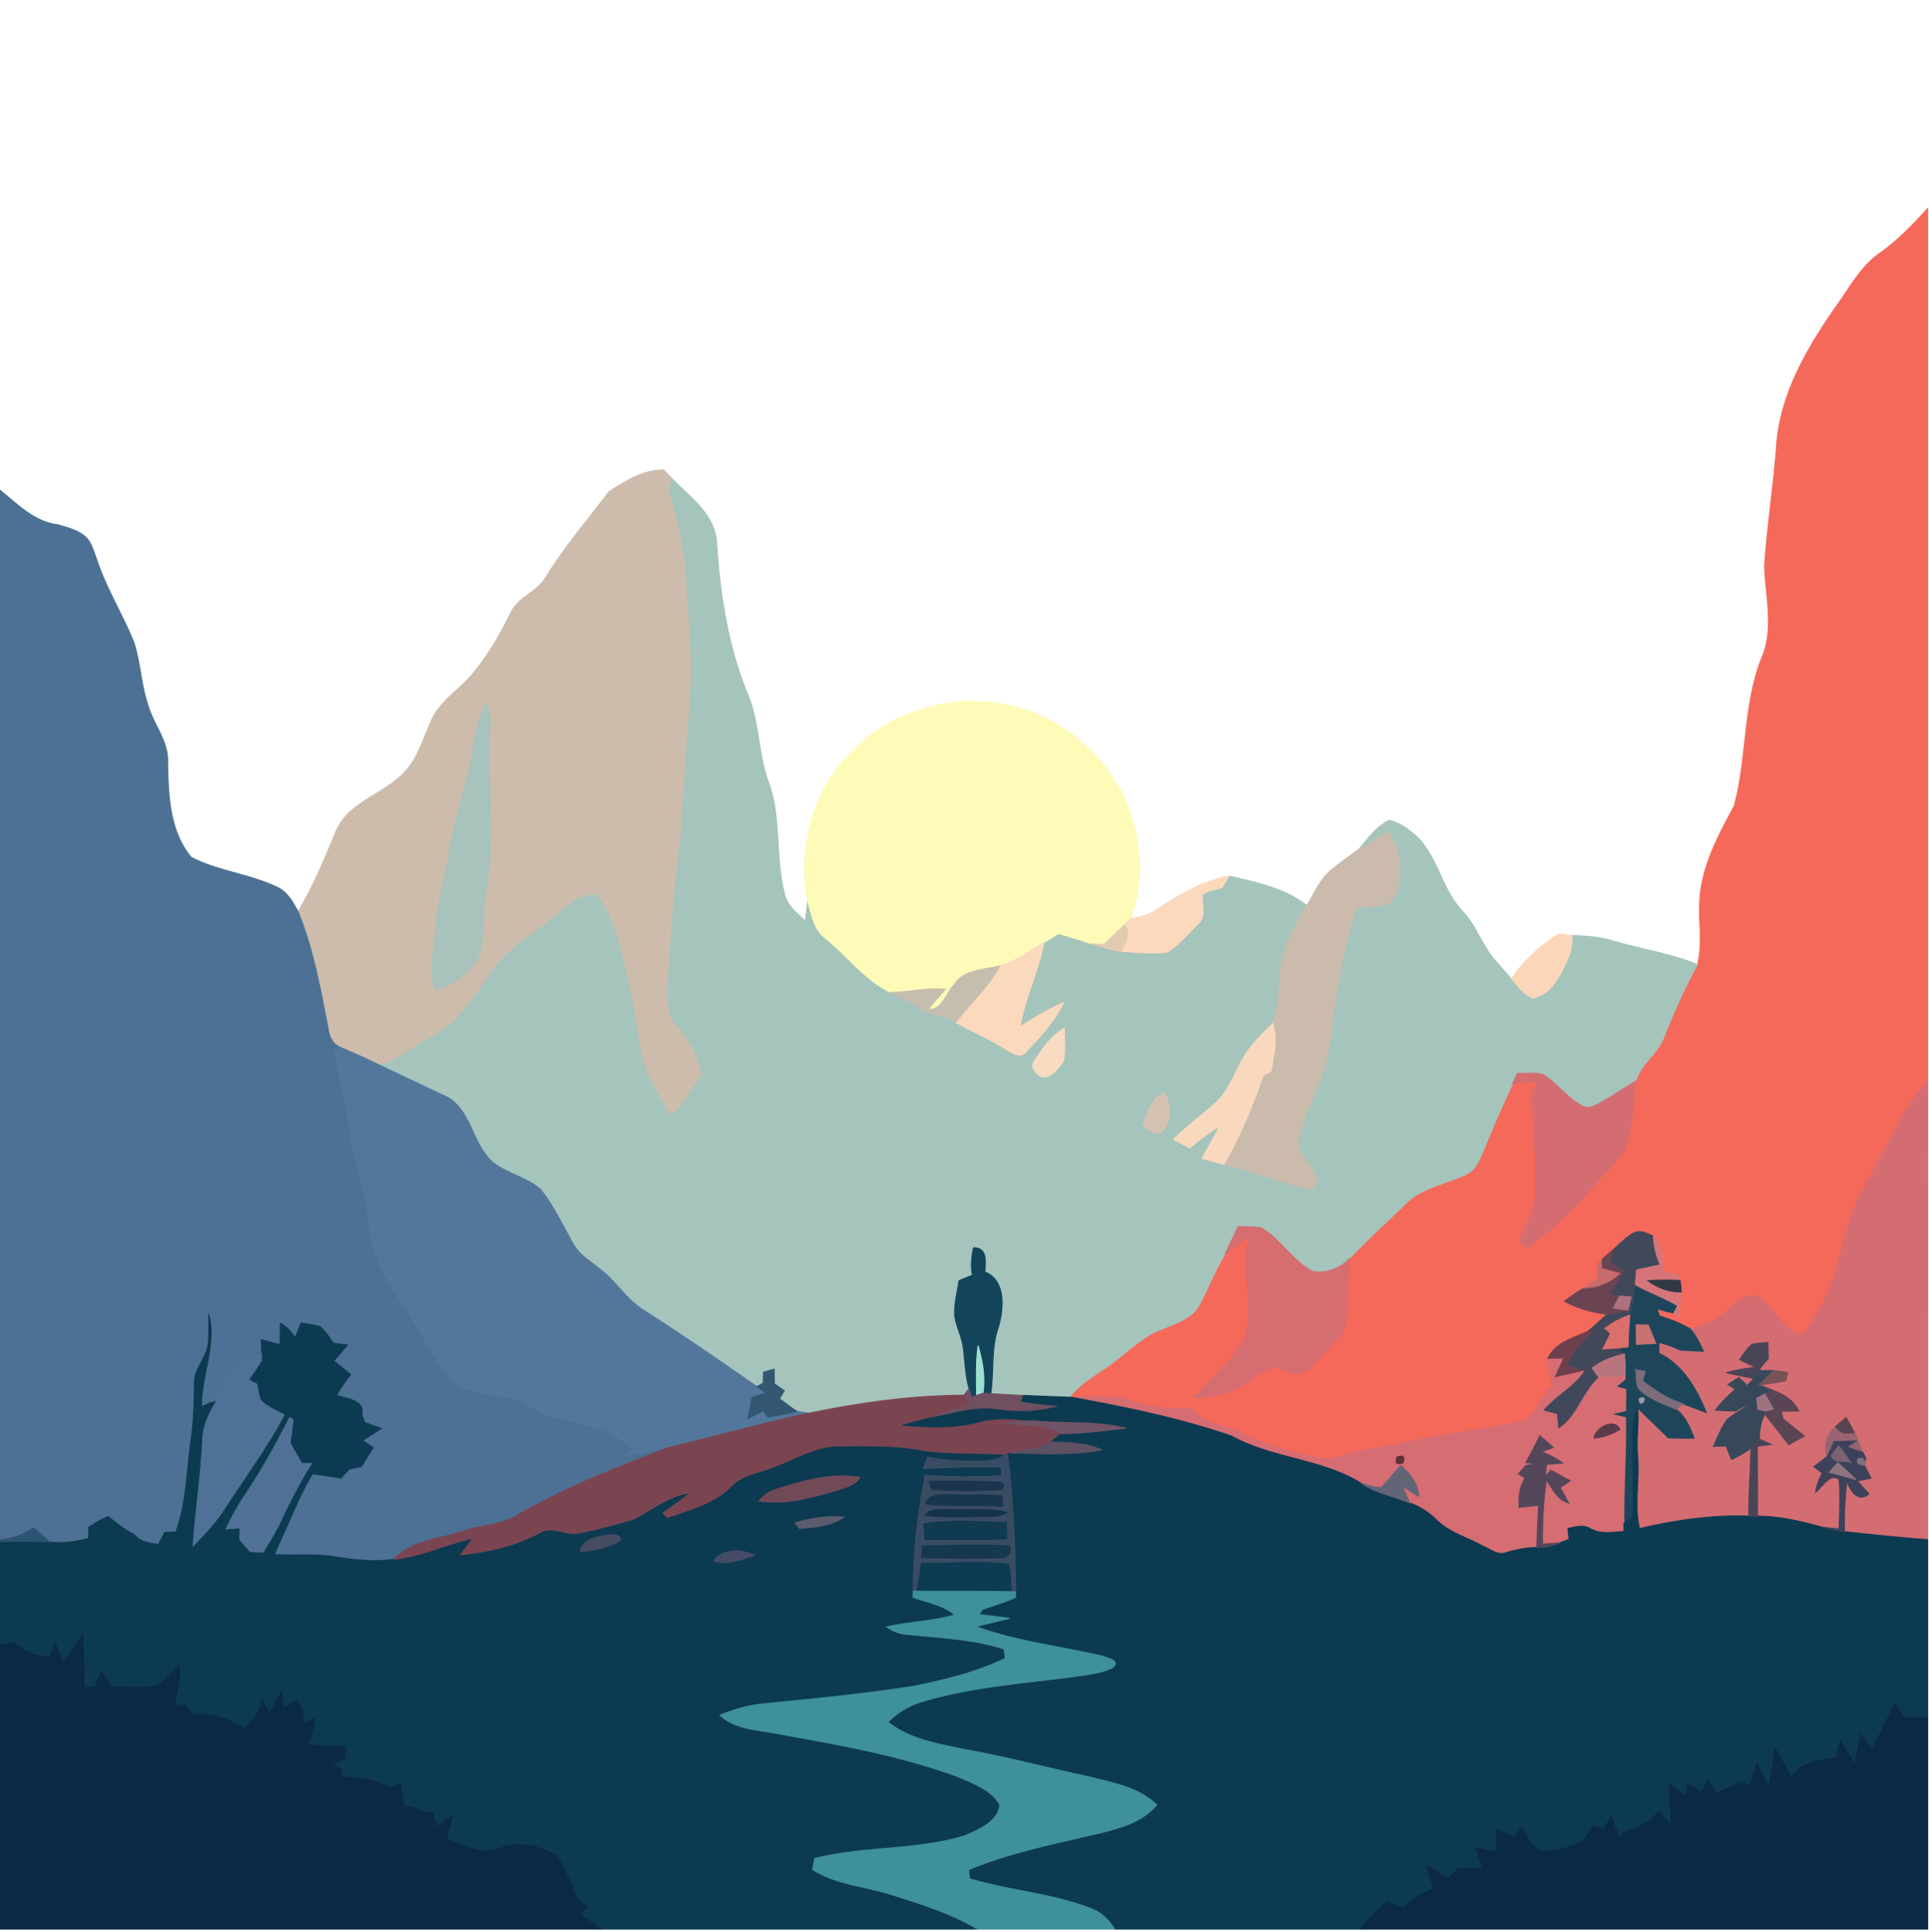 <svg xmlns="http://www.w3.org/2000/svg" width="683" height="684" fill="none" viewBox="0 0 683 684"><g stroke-width=".333" clip-path="url(#clip0_2520_6120)"><path fill="#F5695A" stroke="#F5695A" d="M665.345 89.847c6.493-4.574 12.013-10.307 17.32-16.187v309.427c-6.267 5.746-9.733 13.613-13.84 20.893-3.253 6.467-6.907 12.733-10.24 19.16-5.467 10.773-6.6 23.08-11.187 34.187-2.28 4.706-4.76 9.373-7.76 13.666-.866 1.52-2.96 1.8-4.346.854-5.627-3.307-8.094-10.32-13.96-13.2-5.307.186-8.814 4.84-12.827 7.706-2.827 2.494-6.6 3.254-10.133 4.147-3.4-2.027-7.12-3.347-10.84-4.573-.2-.654-.614-1.96-.814-2.627 1.827.707 3.667 1.24 5.627 1.56.52.387 1.56 1.147 2.08 1.533.307-2.986.653-5.96.88-8.946a41.518 41.518 0 0 0-.427-4.08 92.39 92.39 0 0 1-.453-1.814c-1.88-.466-3.76-.866-5.627-1.266-.04-4.414-.133-9.254-3.373-12.667-2-.72-4.12-1.947-6.293-1.373-2.947 1.386-5.214 3.813-7.627 5.933-1.533 1.347-3.093 2.653-4.573 4.04-.28.307-.84.907-1.12 1.2-.107 1.813-.12 3.64-.16 5.467-1.6 1.053-3.2 2.12-4.814 3.16-2.413 1.44-4.72 3.053-6.986 4.706a42.62 42.62 0 0 0 15.226 4.587c-2.28 2-4.466 4.093-6.773 6.053-5.28 2.374-11.973 4.054-14.387 9.947.374 3.307 1.04 6.587 1.867 9.827-5.2 3.213-5.68 11.213-12.173 12.48-11.387 2.28-22.907 3.866-34.334 5.893-6.36 1.56-12.786 2.827-19.28 3.68-6.2.8-12.133 4.68-18.52 2.867-8.493-2.12-17.106-4.254-24.96-8.227-6.186-3.4-14.293-3.2-18.76-9.347-6.933.747-13.866-.133-20.493-2.253-7.04-2.12-14.453-1.987-21.707-1.467l-.933-.04c3.507-4.493 8.387-7.413 13.04-10.533 6.653-4.493 12.147-10.853 19.853-13.653 4.667-2.054 10.32-3.507 12.96-8.32 3.294-5.894 5.574-12.32 9.214-18.04 2.72-2.187 5.666-4.08 8.466-6.174-2.613 11.694 1.68 23.694-1.133 35.36-4.587 8.307-12.08 14.56-18.467 21.467 5.547-.333 11.28-.92 16.187-3.72 4.12-2.08 7.44-5.56 11.813-7.147 4.107.374 8.84 4.214 12.587.867 4.067-3.88 7.787-8.12 11.547-12.28 2.146-2.133 2.013-5.293 2.173-8.08.12-6.267.52-12.52.853-18.787 6.347-6.8 13.294-12.986 19.934-19.506 5.92-5.88 14.52-6.974 21.72-10.547 3.36-1.587 4.52-5.413 5.986-8.533 3.16-7.92 6.627-15.707 10.2-23.44 2.96-.547 5.96-.72 8.974-.574-1.067 2.094-2.48 4.214-2.027 6.707.76 11.107 1.387 22.24 1.093 33.373-.04 5.867-3.426 10.854-5.773 16 .64.72 1.92 2.16 2.573 2.88 9.2-6.6 17.48-14.44 24.747-23.12 3.84-4.613 8.893-8.546 11.04-14.32 1.88-7.133 2.187-14.56 3.027-21.853 1.733-6.16 7.826-9.68 9.96-15.653 3.48-8.747 7.28-17.374 11.853-25.614 1.96-7.346.32-14.986.813-22.466.614-12.2 6.534-23.16 12.214-33.667 4.733-17.613 3.04-36.747 10.293-53.773 3.587-10.027.8-20.76.44-31.054.933-14.68 3.333-29.24 4.333-43.92 1.68-18.4 11.56-34.733 21.987-49.506 4.307-6.094 8.013-12.88 14.24-17.28Z"/><path fill="#CDBCAC" stroke="#CDBCAC" d="M215.667 174.047c5.907-3.72 12.067-7.72 19.347-7.654 1.093 1.174 2.173 2.36 3.306 3.507-.906 1.28-1.853 2.707-1.08 4.307 3.267 11.653 6.027 23.573 6 35.746 1.614 15.987 2.2 32.174.32 48.174-.893 12.333-1.48 24.693-2.346 37.026-2.307 18.174-3.68 36.454-4.8 54.734.133 4.253-.374 9.2 2.733 12.6 4.587 5.066 8.04 11.266 9.4 18-3.547 4.893-6.107 11.08-11.28 14.426-2.693-3.973-4.587-8.426-6.947-12.586-4.466-8.04-4.2-17.507-6.16-26.254-3.026-13.28-4.906-27.48-12.573-39.053-5.947-.853-10.533 3.613-14.68 7.133-7.28 6.467-16.4 10.96-22.133 19.067-6.2 8.72-11.814 18.693-21.627 23.853-6.32 3.174-11.64 8.227-18.547 10.187-4.693-2.373-9.52-4.453-14.346-6.533-2.587-1.12-3.64-3.72-4.04-6.334-2.707-14.04-5.24-28.28-10.667-41.586 5.253-8.84 9.267-18.32 13.16-27.8 4.52-12.094 19.667-13.934 26.547-24.094 4.04-5.466 5.426-12.28 8.68-18.16 3.293-5.32 8.72-8.773 12.786-13.453 5.774-6.667 10.2-14.36 14.08-22.24 2.56-5.733 9.507-7.373 12.494-12.76 6.613-10.693 14.786-20.267 22.373-30.253Z"/><path fill="#A5C4BC" stroke="#A5C4BC" d="M237.242 174.207c-.774-1.6.173-3.027 1.08-4.307 6.52 6.48 15.346 12.92 15.466 23.04 1.214 17.907 3.987 35.947 10.854 52.653 4.36 10.16 3.693 21.574 7.653 31.867 4.387 12.547 2.133 26.147 5.44 38.907.867 4.226 4.427 6.96 7.387 9.773.32-2.4.626-4.787.84-7.187 1.333 4.654 2.12 10.08 6.24 13.2 7.8 6.28 13.88 14.707 23.026 19.227 3.387 1.707 7.014 3.013 10.08 5.28 3.654 3.28 9.147 2.427 13.107 5.307 6 3.48 12.44 6.16 18.293 9.906 1.827.934 4.374 2.8 6.227.894 5.213-5.374 10.373-11.027 13.733-17.787-5.466 2.24-10.413 5.467-15.453 8.52 1.707-10.253 6.427-19.653 8.507-29.813 1.68-1.04 3.346-2.094 5.026-3.147 3.934 1.12 7.827 2.387 11.734 3.6 3.44 1.12 6.92 2.2 10.52 2.72 5.386.333 10.84.933 16.226.28 4.254-2.493 7.427-6.52 10.894-9.987 3.16-2.6 1.293-6.893 1.6-10.346 1.986-1.587 4.68-1.787 7.04-2.574l2.36-4.04c9.533 2.2 19.733 4.254 27.586 10.454-4.226 6.906-8.16 14.293-9.16 22.44-1.04 6.426-.24 13.24-2.893 19.333-3.68 3.68-7.587 7.28-10.213 11.827-3.307 5.506-5.24 12.026-10.187 16.4-4.827 4.36-10.107 8.186-14.72 12.786 1.92 1.04 3.84 2.054 5.773 3.08 3.227-2.893 6.707-5.52 10.48-7.693-1.946 3.84-4.053 7.587-6.173 11.333 2.573.734 5.147 1.467 7.747 2.107 10.453 2.107 20.2 6.76 30.68 8.693 2.706-1.146 2.426-4.506.826-6.453-2.066-3.627-6.373-7.013-5.106-11.653 3.413-12.307 10.386-23.614 11.506-36.534 1.627-15.266 4.094-30.506 9.187-45.04 3.947-.373 8.08-.226 11.8-1.786 5.293-7.227 4.16-17.894-.84-25-3.32 2.293-6.8 4.333-10.347 6.266 3.254-3.746 6.214-8.093 10.814-10.28 4.333 1 7.973 3.987 11.066 7.08 6.414 7.454 8.027 17.894 14.867 25.08 4.947 5.2 7.013 12.36 11.787 17.68 1.813 2.134 3.706 4.187 5.533 6.307 2.36 2.427 4.387 5.64 7.733 6.787 6.72-1.507 9.707-8.36 12.267-14.014 1.267-2.52 1.427-5.373 1.493-8.146 4.92.146 9.88.533 14.627 1.973 9.893 2.893 20.173 4.413 29.773 8.293-4.573 8.24-8.373 16.867-11.853 25.614-2.133 5.973-8.227 9.493-9.96 15.653-4.387 2.6-8.613 5.48-13.053 7.987-1.68.84-3.72 2-5.587 1.013-5.52-2.787-9.107-8.173-14.333-11.36-2.96-.64-6.027-.32-9.014-.32a174.017 174.017 0 0 0-1.666 3.587c-3.574 7.733-7.04 15.52-10.2 23.44-1.467 3.12-2.627 6.946-5.987 8.533-7.2 3.573-15.8 4.667-21.72 10.547-6.64 6.52-13.587 12.706-19.933 19.506-3.24 3.494-8.307 5.307-13 4.467-7.107-3.733-11.187-11.307-18.04-15.373-2.747-.507-5.547-.4-8.32-.48-1.587 3.28-3.094 6.6-4.667 9.88-3.64 5.72-5.92 12.146-9.213 18.04-2.64 4.813-8.294 6.266-12.96 8.32-7.707 2.8-13.2 9.16-19.854 13.653-4.653 3.12-9.533 6.04-13.04 10.533-5.426-.226-10.853-.426-16.266-.653-3.854-.16-7.694-.347-11.534-.627 1.147-7.906-.04-16.08 2.734-23.706 1.853-6.467 2.706-16.32-4.827-19.387.107-3.507 1.133-8.493-4.04-8.6-.707 3.2-1.053 6.48-.387 9.72-1.573.653-3.146 1.293-4.72 1.947-.706 4.12-1.8 8.24-1.573 12.466.6 4.08 2.747 7.787 3.133 11.92.547 4.627.654 9.347 1.947 13.854-.44.586-1.307 1.76-1.747 2.346-18.453.054-36.813 2.64-54.853 6.347-1.48-.173-2.933-.36-4.373-.653-2.094-1.44-4.12-2.96-6.134-4.48.427-.707 1.28-2.12 1.72-2.814a450.46 450.46 0 0 0-3.546-2.48c0-1.733-.014-3.453-.014-5.173-1.28.36-2.546.72-3.813 1.08-.027.973-.08 2.907-.12 3.88l-2.24 1.227c-13.36-9.32-26.787-18.534-40.507-27.32-5.626-3.614-9.12-9.534-14.293-13.654-3.573-3.053-8-5.4-10.293-9.666-3.707-6.52-6.84-13.467-11.614-19.294-4.96-4.266-11.786-5.48-16.893-9.573-7.533-6.613-7.507-19.693-17.6-23.72-7.387-3.507-14.773-7-22.173-10.48 6.906-1.96 12.226-7.013 18.546-10.187 9.814-5.16 15.427-15.133 21.627-23.853 5.733-8.107 14.853-12.6 22.133-19.067 4.147-3.52 8.734-7.986 14.68-7.133 7.667 11.573 9.547 25.773 12.574 39.053 1.96 8.747 1.693 18.214 6.16 26.254 2.36 4.16 4.253 8.613 6.946 12.586 5.174-3.346 7.734-9.533 11.28-14.426-1.36-6.734-4.813-12.934-9.4-18-3.106-3.4-2.6-8.347-2.733-12.6 1.12-18.28 2.493-36.56 4.8-54.734.867-12.333 1.453-24.693 2.347-37.026 1.88-16 1.293-32.187-.32-48.174.026-12.173-2.734-24.093-6-35.746Z"/><path fill="#4D7195" stroke="#4D7195" d="M0 173.58c6.173 4.92 12.013 11.147 20.267 12.173 3.213.934 6.613 1.747 9.346 3.787 2.694 2.04 3.454 5.507 4.6 8.493C37.56 208.3 43.387 217.5 47.4 227.473c2.347 7.227 2.507 14.987 4.987 22.187 1.893 6.88 7.28 12.693 6.96 20.16.24 11.6.546 24.347 8.36 33.747 9.666 5.013 20.96 5.946 30.746 10.733 3.414 1.747 5.347 5.253 7.094 8.507 5.426 13.306 7.96 27.546 10.666 41.586.4 2.614 1.454 5.214 4.04 6.334a223.89 223.89 0 0 0-1.733 2.013c1.84 10.56 4.72 20.92 6.053 31.56 1.787 9.933 5.627 19.467 6.094 29.64 1.266 15.92 13.173 27.693 20.013 41.347 3.307 4.986 6.533 10.093 10.387 14.693 6.88 3.747 15.013 3.747 22.426 5.96 3.987 1.28 7.267 4.133 11.307 5.307 5.747 1.573 11.573 2.84 17.307 4.493 4.88 1.187 8.453 4.92 12.52 7.64-1.12.653-2.227 1.307-3.334 1.973a386.52 386.52 0 0 0 15.134-2.72c-17.92 6.894-35.894 13.88-52.6 23.48-5.867 3.92-13.134 3.747-19.627 5.96-8.413 2.894-18.267 3.147-24.733 10.04-6.774.974-13.614.294-20.32-.8-7.267-1.293-14.667-.4-22-.88a262.794 262.794 0 0 1 3.133-7.12c3.44-7.173 6.16-14.706 10.387-21.48 3.346.494 6.706.974 10.04 1.547.973-1.053 1.96-2.12 2.933-3.16 1.427-.32 2.853-.627 4.293-.92 1.387-2.24 2.787-4.467 4.187-6.693a464.99 464.99 0 0 0-3.733-2.587 513.53 513.53 0 0 0 6.693-4.24c-2.027-.667-4.053-1.347-6.013-2.16a85.86 85.86 0 0 0-.934-2.76c1.134-5.28-5.56-5.52-8.946-6.827 1.48-2.56 3.12-5.026 4.96-7.346a344.13 344.13 0 0 0-5.987-4.854c1.76-1.733 3.28-3.68 4.813-5.6-1.226-.16-3.653-.466-4.88-.626-1.493-2.04-2.853-4.254-4.8-5.88-2.186-.627-4.44-.92-6.666-1.28-.694 1.72-1.4 3.44-2.08 5.173-1.427-2.04-3.04-3.947-5.28-5.12-.067 2.547-.08 5.093-.094 7.64a629.35 629.35 0 0 1-6.64-1.8c.04 1.64.08 3.293.08 4.947-3.293 1.626-6.866 2.986-9.493 5.666-3.24 3.347-5.36 7.547-7.96 11.374-.947.453-2.827 1.346-3.773 1.786-.267-11.013 5.4-21.533 2.573-32.586-.04 3.186.04 6.373-.2 9.56-.147 5.386-5.133 9.28-4.893 14.746-.16 6.64-.24 13.307-1.227 19.894-1.587 10.933-1.493 22.266-5.413 32.733-1.307.04-2.6.08-3.894.133-.746 1.414-1.48 2.84-2.226 4.267-3.08-.52-6.507-.8-8.534-3.507-3.413-1.626-6.28-4.053-9.24-6.333-2.506.827-4.693 2.387-6.946 3.747 0 1.306.013 2.613.013 3.933-4.467 1.24-9.107 1.8-13.733 1.347a678.986 678.986 0 0 0-5.747-5.107c-3.56 2.427-7.613 3.947-11.92 4.36V173.58Z"/><path fill="#FEFBB8" stroke="#FEFBB8" d="M315.331 255.687c13.066-6.867 28.706-9.4 43.106-5.667 17.494 4.147 32.427 16.987 39.974 33.187 5.546 13.173 7.08 28.533 1.853 42.066-.693.76-1.427 1.507-2.147 2.24-2.48 2.32-4.96 4.654-7.4 7.014-1.066-.107-3.186-.294-4.24-.387-3.906-1.213-7.8-2.48-11.733-3.6-1.68 1.053-3.347 2.107-5.027 3.147-5.146 2.986-9.973 6.746-15.8 8.346-5.626 1.347-12.8 1.214-16.226 6.747-2.787 3.013-4.054 8.88-9.054 8.64 1.92-2.453 3.974-4.8 6.08-7.093-6.546-.734-12.973 1.026-19.493 1.053-9.147-4.52-15.227-12.947-23.027-19.227-4.12-3.12-4.906-8.546-6.24-13.2-1.96-9.693-1.28-19.76 1.627-29.2 4-14.586 14.733-26.693 27.747-34.066Z"/><path fill="#A7C3BB" stroke="#A7C3BB" d="M167.119 268.22c.48-6.693 2.013-13.28 5.173-19.24 2.427 5.827.52 12.16.8 18.24.36 11.08.933 22.173.653 33.28-.32 8.067-2.333 15.973-2.506 24.067-.307 4.853.026 9.986-1.974 14.546-3.186 5.707-8.92 9.52-15.066 11.427-2.947-6.613-.227-13.827-.027-20.693.4-9.054 3.16-17.734 4.587-26.614 1.973-11.853 5.666-23.333 8.36-35.013Z"/><path fill="#CBBBAC" stroke="#CBBBAC" d="M481.066 300.753c3.547-1.933 7.027-3.973 10.347-6.266 5 7.106 6.133 17.773.84 25-3.72 1.56-7.854 1.413-11.8 1.786-5.094 14.534-7.56 29.774-9.187 45.04-1.12 12.92-8.093 24.227-11.507 36.534-1.266 4.64 3.04 8.026 5.107 11.653 1.6 1.947 1.88 5.307-.827 6.453-10.48-1.933-20.226-6.586-30.68-8.693 5.747-9.92 10.147-20.547 13.827-31.387.947-.533 1.893-1.066 2.853-1.6.92-5.533 2.44-11.32.614-16.853 2.653-6.093 1.853-12.907 2.893-19.333 1-8.147 4.933-15.534 9.16-22.44 2.44-3.814 4.133-8.16 7.347-11.44 3.426-3.12 7.333-5.654 11.013-8.454Z"/><path fill="#FCD8BD" stroke="#FCD8BD" d="M409.733 321.98c7.774-5.173 16.08-10.093 25.387-11.787l-2.36 4.04c-2.36.787-5.053.987-7.04 2.574-.307 3.453 1.56 7.746-1.6 10.346-3.467 3.467-6.64 7.494-10.893 9.987-5.387.653-10.84.053-16.227-.28 1.227-2.947 3.733-6.36 1.12-9.347.72-.733 1.453-1.48 2.147-2.24 3.333-.44 6.68-1.32 9.466-3.293Z"/><path fill="#E3CBAF" stroke="#E3CBAF" d="M390.717 334.527c2.44-2.36 4.92-4.694 7.4-7.014 2.613 2.987.106 6.4-1.12 9.347-3.6-.52-7.08-1.6-10.52-2.72 1.053.093 3.173.28 4.24.387Z"/><path fill="#FCD6B9" stroke="#FCD6B9" d="M535.133 346.62c4.2-6.507 10.186-11.573 16.56-15.853 1.64.173 3.28.333 4.933.48-.067 2.773-.227 5.626-1.493 8.146-2.56 5.654-5.547 12.507-12.267 14.014-3.347-1.147-5.373-4.36-7.733-6.787Z"/><path fill="#FBD9BD" stroke="#FBD9BD" d="M353.921 342.033c5.826-1.6 10.653-5.36 15.8-8.346-2.08 10.16-6.8 19.56-8.507 29.813 5.04-3.053 9.987-6.28 15.453-8.52-3.36 6.76-8.52 12.413-13.733 17.787-1.853 1.906-4.4.04-6.227-.894-5.853-3.746-12.293-6.426-18.293-9.906 5.093-6.72 11.6-12.36 15.507-19.934Z"/><path fill="#C5BEAF" stroke="#C5BEAF" d="M337.693 348.78c3.427-5.533 10.6-5.4 16.227-6.747-3.907 7.574-10.413 13.214-15.507 19.934-3.96-2.88-9.453-2.027-13.106-5.307-3.067-2.267-6.694-3.573-10.08-5.28 6.52-.027 12.946-1.787 19.493-1.053-2.107 2.293-4.16 4.64-6.08 7.093 5 .24 6.267-5.627 9.053-8.64Z"/><path fill="#FAD8BE" stroke="#FAD8BE" d="M450.651 362.42c1.827 5.533.307 11.32-.613 16.853-.96.534-1.907 1.067-2.853 1.6-3.68 10.84-8.08 21.467-13.827 31.387-2.6-.64-5.173-1.373-7.747-2.107 2.12-3.746 4.227-7.493 6.174-11.333-3.774 2.173-7.254 4.8-10.48 7.693-1.934-1.026-3.854-2.04-5.774-3.08 4.614-4.6 9.894-8.426 14.72-12.786 4.947-4.374 6.88-10.894 10.187-16.4 2.627-4.547 6.533-8.147 10.213-11.827Z"/><path fill="#F9DBC2" stroke="#F9DBC2" d="M366.055 376.033c2.84-4.52 6.054-9.16 10.747-11.933.067 3.92.507 7.933-.333 11.813-1.894 2.48-4.374 6.187-7.987 5.294-1.533-1.174-3.853-3.08-2.427-5.174Z"/><path fill="#53779B" stroke="#53779B" d="M120.257 370.727c4.826 2.08 9.653 4.16 14.346 6.533 7.4 3.48 14.787 6.973 22.174 10.48 10.093 4.027 10.066 17.107 17.6 23.72 5.106 4.093 11.933 5.307 16.893 9.573 4.773 5.827 7.907 12.774 11.613 19.294 2.294 4.266 6.72 6.613 10.294 9.666 5.173 4.12 8.666 10.04 14.293 13.654 13.72 8.786 27.147 18 40.507 27.32.8.546 2.413 1.626 3.226 2.173-1.653.573-3.306 1.16-4.946 1.747-.494 2.48-1 4.946-1.494 7.44 1.827-.92 3.654-1.84 5.494-2.747.413.56 1.24 1.667 1.666 2.227 3.4-.64 6.8-1.32 10.2-2.08 1.44.293 2.894.48 4.374.653-16.814 3.56-33.36 8.28-50.067 12.253-5.027 1-10.067 1.92-15.133 2.72 1.106-.666 2.213-1.32 3.333-1.973-4.067-2.72-7.64-6.453-12.52-7.64-5.733-1.653-11.56-2.92-17.307-4.493-4.04-1.174-7.32-4.027-11.306-5.307-7.414-2.213-15.547-2.213-22.427-5.96-3.853-4.6-7.08-9.707-10.387-14.693-6.84-13.654-18.746-25.427-20.013-41.347-.467-10.173-4.307-19.707-6.093-29.64-1.334-10.64-4.214-21-6.054-31.56.427-.507 1.294-1.507 1.734-2.013Z"/><path fill="#D46D71" stroke="#D46D71" d="M537.229 380.1c2.987 0 6.053-.32 9.013.32 5.227 3.187 8.814 8.573 14.334 11.36 1.866.987 3.906-.173 5.586-1.013 4.44-2.507 8.667-5.387 13.054-7.987-.84 7.293-1.147 14.72-3.027 21.853-2.146 5.774-7.2 9.707-11.04 14.32-7.267 8.68-15.547 16.52-24.747 23.12-.653-.72-1.933-2.16-2.573-2.88 2.347-5.146 5.733-10.133 5.773-16 .294-11.133-.333-22.266-1.093-33.373-.453-2.493.96-4.613 2.027-6.707-3.014-.146-6.013.027-8.974.574.547-1.2 1.094-2.4 1.667-3.587Z"/><path fill="#D46D72" stroke="#D46D72" d="M668.823 403.98c4.107-7.28 7.574-15.147 13.84-20.893V545.18c-9.866-.72-19.706-1.8-29.546-2.827-.267-5.973.226-11.933.773-17.866 1.24 3.226 3.907 7.8 7.827 4.48-1.4-1.547-2.747-3.067-4.134-4.587 1.627-.333 3.267-.653 4.907-.973-.773-1.52-1.56-3.027-2.307-4.534l.174-1.013.266-1.6-1.066-2.04c-.974-2.227-1.8-4.493-2.814-6.707-.973-1.906-2.026-3.76-3.093-5.6-.973.827-2.933 2.494-3.92 3.32-2.853 2.787-4.227 6.574-2.813 10.467-1.52 1.267-3.107 2.44-4.667 3.627.96.733 1.933 1.493 2.907 2.24-1.067 2.16-1.974 4.4-2.307 6.8 2.173-1.68 3.64-4.6 6.48-5.28l1.813.586c.52 5.88.134 11.774.04 17.667a229.304 229.304 0 0 1-6.066-.613c-7.467-2.054-15.067-3.867-22.84-3.867.066-8.24-.014-16.493-.054-24.747 1.24-.16 3.72-.493 4.974-.666-1.44-.64-2.894-1.267-4.32-1.867.186-3.04.48-6.133 1.973-8.827 2.84 3.587 5.707 7.16 8.48 10.827 1.84-1.04 3.707-2.067 5.56-3.08a546.814 546.814 0 0 0-7.573-6.093c-.16-.694-.48-2.054-.64-2.734 2.066 0 4.133-.026 6.213-.04-1.787-3.92-5.6-6.053-9.467-7.453-1.52-.613-3.04-1.2-4.546-1.773 3.146-.36 6.266-.867 9.386-1.454.174-.76.534-2.266.707-3.013-1.667-.24-3.333-.48-4.987-.64-1.32 0-3.946-.013-5.253-.027 1.04-1.506 2.227-2.893 3.427-4.28-.067-1.88-.134-3.76-.187-5.626-1.84.16-3.68.24-5.467.6-1.986 1.36-3.16 3.56-4.613 5.426 1.88.92 3.773 1.854 5.667 2.774-3.507.32-6.974.96-10.374 1.866 3.267.787 6.56 1.44 9.88 2.04-1.253 1.347-2.64 2.56-3.986 3.814l1.093-1.734c-.853-.8-1.68-1.6-2.52-2.386-.973.613-2.893 1.84-3.853 2.453.666.427 2.013 1.28 2.693 1.707-2.64 2.2-5.04 4.653-7.12 7.4 2.333.133 4.68.24 7.04.333a117.928 117.928 0 0 1 5.893-3.133c-2.813 2.24-6.08 3.826-8.826 6.133-2.107 2.893-3.32 6.293-4.827 9.507 1.107-.054 3.347-.134 4.467-.187.653 1.6 1.306 3.2 1.973 4.8 2.387-1.2 4.787-2.387 6.893-4.053-.226 8.026-.866 16.053-.813 24.093-13.053-.413-26 1.427-38.667 4.44-2.013-8.6.16-17.36-.72-26.04-.426-5.573.507-11.133.094-16.707 3.493 3.64 7.266 7 10.786 10.627 3.054.12 6.12.147 9.187.093-1.48-3.76-3.027-7.746-6.4-10.226a85.383 85.383 0 0 1 2.493-1.92c2.747 1 5.48 2.066 8.227 3.093-3.427-8.32-8.307-17.053-16.813-21.013a180.9 180.9 0 0 1 .066-3.827c2.587.64 5.094 1.56 7.494 2.733 2.72.16 5.453.28 8.186.36-1.266-2.826-2.613-5.653-4.733-7.933 3.533-.893 7.307-1.653 10.133-4.147 4.014-2.866 7.52-7.52 12.827-7.706 5.867 2.88 8.333 9.893 13.96 13.2 1.387.946 3.48.666 4.347-.854 3-4.293 5.48-8.96 7.76-13.666 4.586-11.107 5.72-23.414 11.186-34.187 3.334-6.427 6.987-12.693 10.24-19.16Z"/><path fill="#D5C1B2" stroke="#D5C1B2" d="M404.625 398.127c1.56-4.334 3.307-8.867 7.373-11.454 2.947 4.32 3.04 11.054-1.173 14.56-2.667.507-4.413-1.56-6.2-3.106Z"/><path fill="#D56D71" stroke="#D56D71" d="M433.696 444.207c1.573-3.28 3.08-6.6 4.666-9.88 2.774.08 5.574-.027 8.32.48 6.854 4.066 10.934 11.64 18.04 15.373 4.694.84 9.76-.973 13-4.467-.333 6.267-.733 12.52-.853 18.787-.16 2.787-.027 5.947-2.173 8.08-3.76 4.16-7.48 8.4-11.547 12.28-3.747 3.347-8.48-.493-12.586-.867-4.374 1.587-7.694 5.067-11.814 7.147-4.907 2.8-10.64 3.387-16.187 3.72 6.387-6.907 13.88-13.16 18.467-21.467 2.813-11.666-1.48-23.666 1.133-35.36-2.8 2.094-5.746 3.987-8.466 6.174Z"/><path fill="#40485A" stroke="#40485A" d="M571.507 442.18c2.413-2.12 4.68-4.547 7.627-5.933 2.173-.574 4.293.653 6.293 1.373.107 3.547.96 7.013 2.44 10.24-2.813.6-5.613 1.213-8.413 1.8-.16 1.867-.307 3.733-.427 5.613-.24 3.534-.44 7.147-1.96 10.4-3.187 1-6.08 2.694-8.773 4.627.493.467 1.453 1.427 1.946 1.893-.933 1.827-1.84 3.64-2.746 5.48a460.85 460.85 0 0 1 6.093-.48l1.6 2.214c-4.067 1.026-8.12 2.346-11.453 4.973.8 1.147 1.6 2.28 2.413 3.44-5.827 5.36-7.573 13.88-14.467 18.307-.226-1.787-.4-3.547-.573-5.334-1.68-.44-3.347-.88-5.013-1.32 4.373-5.186 10.68-8.306 14.6-13.92-1.974-.706-3.947-1.386-5.907-2.066 1.92-4.987 5.573-8.84 9.573-12.24l-2.053.146c2.307-1.96 4.493-4.053 6.773-6.053 2.494-.187 4.974-.653 7.334-1.467.4-1.533.773-3.08 1.133-4.613-1.013-.093-3.04-.293-4.053-.387-.934-.08-2.814-.253-3.76-.346 1.693-2.76 3.386-5.52 5.066-8.294-1.626-1.12-3.24-2.226-4.84-3.333.494-1.587.987-3.173 1.547-4.72Z"/><path fill="#D5757A" stroke="#D5757A" d="M585.423 437.62c3.24 3.413 3.334 8.253 3.374 12.667 1.866.4 3.746.8 5.626 1.266.107.454.334 1.36.454 1.814-3.814-.174-7.64-.147-11.44.08 3.453 2.573 7.506 4.12 11.866 4-.226 2.986-.573 5.96-.88 8.946-.52-.386-1.56-1.146-2.08-1.533l.254-.493c.24-.48.72-1.427.96-1.907-4.654-2.787-9.84-4.507-14.534-7.187.12-1.88.267-3.746.427-5.613 2.8-.587 5.6-1.2 8.413-1.8-1.48-3.227-2.333-6.693-2.44-10.24Z"/><path fill="#12445B" stroke="#12445B" d="M344.308 451.5c-.667-3.24-.32-6.52.387-9.72 5.173.107 4.146 5.093 4.04 8.6 7.533 3.067 6.68 12.92 4.826 19.387-2.773 7.626-1.586 15.8-2.733 23.706-.693-.04-2.08-.12-2.773-.146.866-5.707-.147-11.44-1.747-16.907-.827 5.853-.587 11.76-.52 17.653-.467.174-1.4.507-1.867.68-.28-1.026-.56-2.053-.826-3.066-1.294-4.507-1.4-9.227-1.947-13.854-.387-4.133-2.533-7.84-3.133-11.92-.227-4.226.866-8.346 1.573-12.466 1.573-.654 3.147-1.294 4.72-1.947Z"/><path fill="#6A4452" stroke="#6A4452" d="M566.932 446.22c1.48-1.387 3.04-2.693 4.573-4.04-.56 1.547-1.053 3.133-1.547 4.72 1.6 1.107 3.214 2.213 4.84 3.333-1.68 2.774-3.373 5.534-5.066 8.294.946.093 2.826.266 3.76.346-.774 1.427-1.534 2.867-2.294 4.307 1.307.173 3.92.52 5.214.693-2.36.814-4.84 1.28-7.334 1.467a42.62 42.62 0 0 1-15.226-4.587c2.266-1.653 4.573-3.266 6.986-4.706 4.76-.107 9.147-1.88 12.627-5.134-2.133-.6-4.267-1.16-6.4-1.733-.04-.733-.107-2.213-.133-2.96Z"/><path fill="#C76B6B" stroke="#C76B6B" d="M565.817 447.42c.28-.293.84-.893 1.12-1.2.027.747.093 2.227.133 2.96 2.134.573 4.267 1.133 6.4 1.733-3.48 3.254-7.866 5.027-12.626 5.134 1.613-1.04 3.213-2.107 4.813-3.16.04-1.827.053-3.654.16-5.467Z"/><path fill="#303845" stroke="#303845" d="M583.438 453.447c3.799-.227 7.626-.254 11.44-.08.2 1.346.36 2.706.426 4.08-4.36.12-8.413-1.427-11.866-4Z"/><path fill="#1D465B" stroke="#1D465B" d="M577.064 465.673c1.52-3.253 1.72-6.866 1.96-10.4 4.693 2.68 9.88 4.4 14.533 7.187-.24.48-.72 1.427-.96 1.907l-.253.493c-1.96-.32-3.8-.853-5.627-1.56.2.667.613 1.973.813 2.627 3.72 1.226 7.44 2.546 10.84 4.573 2.12 2.28 3.467 5.107 4.734 7.933-2.734-.08-5.467-.2-8.187-.36a37.672 37.672 0 0 0-7.493-2.733c-.04 1.28-.054 2.547-.067 3.827 8.507 3.96 13.387 12.693 16.813 21.013-2.746-1.027-5.48-2.093-8.226-3.093-5.374-1.627-10.054-4.76-14.414-8.2.254-.827.747-2.467 1-3.294-1.12-.2-2.24-.386-3.346-.56.44 2.56-.4 5.934 2.026 7.68 3.534 3.014 8.04 4.427 12.24 6.294 3.374 2.48 4.92 6.466 6.4 10.226-3.066.054-6.133.027-9.186-.093-3.52-3.627-7.294-6.987-10.787-10.627-1.24 3.174-1.92 6.56-1.773 9.987.093 9.587.24 19.173.093 28.76-.813.533-2.427 1.6-3.227 2.133-.133-12.48.8-24.946.6-37.426-1.746-.414-3.493-.814-5.226-1.214 1.746-.44 3.493-.866 5.253-1.293.013-2.493.027-4.987.053-7.48l-3.56-.907c1.08-.893 2.174-1.773 3.24-2.693l.054-1.093c.066-2.627.093-5.267-.2-7.88l-1.6-2.214c.706-.053 2.12-.173 2.84-.24.133-3.76.28-7.533.64-11.28Z"/><path fill="#AE717D" stroke="#AE717D" d="M573.496 458.873c1.014.094 3.04.294 4.054.387-.36 1.533-.734 3.08-1.134 4.613-1.293-.173-3.906-.52-5.213-.693.76-1.44 1.52-2.88 2.293-4.307Z"/><path fill="#0C3A51" stroke="#0C3A51" d="M73.96 465.527c2.827 11.053-2.84 21.573-2.573 32.586.946-.44 2.826-1.333 3.773-1.786l1.84-.84c-2.64 4.413-5.133 9.093-5.213 14.4-.694 12.533-2.507 24.973-3.427 37.493 3.933-4.067 7.88-8.187 10.96-12.96 7.12-11.133 15.133-21.693 21.267-33.44l1.946 1c-4.84 9.533-10.013 18.907-16.013 27.76-2.48 3.693-4.547 7.627-6.507 11.627 1.667-.134 3.334-.254 5-.387-.04 1.373-.08 2.747-.133 4.12 1.213 1.413 2.427 2.813 3.627 4.24 1.533.093 3.08.187 4.613.293 1.973-3.186 3.92-6.386 5.627-9.706.386.84 1.146 2.533 1.533 3.386a262.794 262.794 0 0 0-3.133 7.12c7.333.48 14.733-.413 22 .88 6.706 1.094 13.546 1.774 20.32.8 9.693-1.026 18.56-5.4 28.04-7.466a467.025 467.025 0 0 0-4.36 5.826c9.666-.92 19.32-3.12 27.906-7.76 4.507-2.746 9.547 1.28 14.36.014a227.726 227.726 0 0 0 19.04-4.854c6.467-3.466 12.427-8.28 19.934-9.32-3.054 2.574-6.32 4.88-9.64 7.107.4.413 1.186 1.253 1.586 1.667 7.92-2.84 16.6-4.974 22.68-11.174 3.787-3.986 9.52-4.546 14.36-6.56 7.907-2.733 15.307-7.706 23.947-7.626 9.347 0 18.76-.294 28.027 1.293 10.2 1.813 20.586.947 30.88 1.747-4.427 2.973-9.867 2.373-14.907 2.32-4.307-.067-8.587-.614-12.827-1.334a279.151 279.151 0 0 0-1.573 3.96c9.173-.333 18.347-.733 27.533-.453.04.747.147 2.24.187 2.987-9.013.506-18.067.68-27.053-.214-2.64 13.52-4.254 27.307-4.267 41.08-.013.574-.027 1.694-.04 2.254 5.053 1.76 10.627 2.653 14.827 6.213-7.894 2.28-16.174 2.427-24.174 4.227 2.2 1.626 4.774 2.533 7.507 2.693 11.44 1.227 23.093 1.547 34.107 5.187.106.813.306 2.426.413 3.24-9.987 4.946-20.96 7.506-31.8 9.813-17.747 2.827-35.64 4.52-53.507 6.293-5.426.48-10.693 2-15.72 4.054 5.694 5.266 13.84 5.16 21 6.626 21.36 3.92 42.947 7.6 63.374 15.2 5.346 2.36 11.706 4.507 14.72 9.894-.667 6.133-7.44 8.72-12.347 10.96-17.267 5.28-35.773 3.64-53.213 8.066-.187.987-.56 2.974-.734 3.96 8.56 5.347 18.854 5.867 28.254 8.92 10.373 3.307 20.92 6.534 30.28 12.214h-133.36c-2.48-1.64-4.84-3.427-7.214-5.187.747-.947 1.494-1.88 2.24-2.8-1.64-1.44-4.013-2.413-4.44-4.773-1.44-4.587-3.786-8.774-5.986-13-6.174-3.894-13.814-5.587-20.814-2.854-6.386 2.574-12.72-1.373-18.666-3.4.746-2.733 1.466-5.48 2.2-8.213a695.46 695.46 0 0 0-5.587 3.88c-.547-1.84-1.107-3.667-1.653-5.48-.894.16-1.774.347-2.667.52-2.04-1.667-4.653-1.96-7.16-2.267-.52-2.653-1.013-5.293-1.507-7.933-1.306.427-2.6.867-3.893 1.32-5.12-2.92-10.987-3.667-16.773-3.56-.08-1.013-.147-2-.227-3a762.796 762.796 0 0 1-2.96-1.573c1.44-.76 2.88-1.52 4.32-2.254l.2-4.306c-4.347.293-8.72.093-13-.707.84-2.973 2.053-5.947 1.933-9.093-1.32.6-2.6 1.28-3.893 1.946.213-2.96-.067-6.106-2.44-8.2-1.587.774-3.08 1.707-4.6 2.614-.2-2-.413-4-.627-5.987-1.426 2.56-2.826 5.147-4.24 7.733a464.703 464.703 0 0 1-2.693-5.12c-.733 4.36-2.707 8.32-6.68 10.52-5.16-3.573-11.307-5.426-17.573-4.826-1-1.214-1.987-2.4-2.974-3.6-.893.08-2.68.226-3.573.293.16-4.64 2.347-9.093 1.453-13.773-2.533 2.213-4.68 4.96-7.586 6.706-5.32 1.374-10.92.494-16.36.52-1.187-1.826-2.374-3.64-3.56-5.453-.774 1.813-1.56 3.64-2.334 5.48-1.253.053-2.506.107-3.76.173.054-6.306-.12-12.6-.626-18.88-2.04 3.48-4.307 6.854-6.92 9.947-.92-2.28-1.827-4.56-2.734-6.84-.6 1.627-1.186 3.267-1.773 4.92-4.76.053-9.12-1.893-12.613-5.093-1.72.306-3.427.626-5.147.946v-36.626c5.88-.214 11.787-.28 17.667.16 4.626.453 9.266-.107 13.733-1.347 0-1.32-.013-2.627-.013-3.933 2.253-1.36 4.44-2.92 6.946-3.747 2.96 2.28 5.827 4.707 9.24 6.333 2.027 2.707 5.454 2.987 8.534 3.507.746-1.427 1.48-2.853 2.226-4.267 1.294-.053 2.587-.093 3.894-.133 3.92-10.467 3.826-21.8 5.413-32.733.987-6.587 1.067-13.254 1.227-19.894-.24-5.466 4.746-9.36 4.893-14.746.24-3.187.16-6.374.2-9.56Z"/><path fill="#DB6F6C" stroke="#DB6F6C" d="M568.292 470.3c2.694-1.933 5.587-3.627 8.774-4.627-.36 3.747-.507 7.52-.64 11.28-.72.067-2.134.187-2.84.24-2.04.147-4.067.307-6.094.48.907-1.84 1.814-3.653 2.747-5.48-.493-.466-1.453-1.426-1.947-1.893Z"/><path fill="#0D3A53" stroke="#0D3A53" d="M106.627 468.447c2.226.36 4.48.653 6.666 1.28 1.947 1.626 3.307 3.84 4.8 5.88 1.227.16 3.654.466 4.88.626-1.533 1.92-3.053 3.867-4.813 5.6 2.013 1.587 4 3.214 5.987 4.854-1.84 2.32-3.48 4.786-4.96 7.346 3.386 1.307 10.08 1.547 8.946 6.827.32.907.64 1.827.934 2.76 1.96.813 3.986 1.493 6.013 2.16a513.53 513.53 0 0 1-6.693 4.24c1.24.853 2.48 1.707 3.733 2.587-1.4 2.226-2.8 4.453-4.187 6.693-1.44.293-2.866.6-4.293.92-.973 1.04-1.96 2.107-2.933 3.16-3.334-.573-6.694-1.053-10.04-1.547-4.227 6.774-6.947 14.307-10.387 21.48-.387-.853-1.147-2.546-1.533-3.386 3.466-7.44 7.146-14.774 11.533-21.72-.84.013-2.547.026-3.4.04-1.4-2.427-2.8-4.84-4.187-7.267.4-2.76.827-5.533 1.054-8.307-.307-.173-.92-.52-1.214-.693l-1.946-1c-2.814-1.507-5.88-2.747-8.2-4.987-.92-1.84-1.014-3.946-1.467-5.906-.733-.374-2.187-1.147-2.92-1.52 1.56-2.254 3.147-4.48 4.56-6.827l.053-2.453c0-1.654-.04-3.307-.08-4.947a629.35 629.35 0 0 0 6.64 1.8c.014-2.547.027-5.093.094-7.64 2.24 1.173 3.853 3.08 5.28 5.12.68-1.733 1.386-3.453 2.08-5.173Z"/><path fill="#C67371" stroke="#C67371" d="M579.297 469.073c1.427.027 2.853.054 4.293.094.894 2.16 1.787 4.333 2.694 6.506-2.294.134-4.574.267-6.854.374-.053-2.334-.093-4.654-.133-6.974Z"/><path fill="#6E3F4D" stroke="#6E3F4D" d="M547.922 481.34c2.413-5.893 9.107-7.573 14.387-9.947l2.053-.146c-4 3.4-7.653 7.253-9.573 12.24 1.96.68 3.933 1.36 5.906 2.066-3.52.787-7.04 1.587-10.573 2.347a631.746 631.746 0 0 1 3.12-6.733c-1.333.04-4 .133-5.32.173Z"/><path fill="#4A4556" stroke="#4A4556" d="M620.507 475.967c1.787-.36 3.627-.44 5.467-.6.053 1.866.12 3.746.187 5.626-1.2 1.387-2.387 2.774-3.427 4.28-.413.707-1.253 2.094-1.667 2.8-3.32-.6-6.613-1.253-9.879-2.04a62.27 62.27 0 0 1 10.373-1.866c-1.894-.92-3.787-1.854-5.667-2.774 1.453-1.866 2.627-4.066 4.613-5.426Z"/><path fill="#9CE0CD" stroke="#9CE0CD" d="M346.307 476.42c1.6 5.467 2.613 11.2 1.747 16.907-.574.186-1.707.56-2.267.746-.067-5.893-.307-11.8.52-17.653Z"/><path fill="#B9747D" stroke="#B9747D" d="M575.188 479.407c.293 2.613.266 5.253.2 7.88-3.094.133-6.16.373-9.24.533-.814-1.16-1.614-2.293-2.414-3.44 3.334-2.627 7.387-3.947 11.454-4.973Z"/><path fill="#4E7296" stroke="#4E7296" d="M83.12 484.953c2.626-2.68 6.2-4.04 9.493-5.666l-.054 2.453c-1.413 2.347-3 4.573-4.56 6.827.734.373 2.187 1.146 2.92 1.52.454 1.96.547 4.066 1.467 5.906 2.32 2.24 5.387 3.48 8.2 4.987-6.133 11.747-14.147 22.307-21.267 33.44-3.08 4.773-7.026 8.893-10.96 12.96.92-12.52 2.734-24.96 3.427-37.493.08-5.307 2.573-9.987 5.213-14.4l-1.84.84c2.6-3.827 4.72-8.027 7.96-11.374Z"/><path fill="#D56D72" stroke="#D56D72" d="M547.922 481.34c1.32-.04 3.987-.133 5.32-.173a631.746 631.746 0 0 0-3.12 6.733c3.534-.76 7.054-1.56 10.574-2.347-3.92 5.614-10.227 8.734-14.6 13.92 1.666.44 3.333.88 5.013 1.32.173 1.787.347 3.547.574 5.334 6.893-4.427 8.639-12.947 14.466-18.307 3.08-.16 6.147-.4 9.24-.533l-.053 1.093c-1.067.92-2.16 1.8-3.24 2.693l3.56.907c-.027 2.493-.04 4.987-.053 7.48-1.76.427-3.507.853-5.254 1.293 1.734.4 3.48.8 5.227 1.214.2 12.48-.733 24.946-.6 37.426 0 .72.013 2.16.013 2.88-3.973.28-8.2 1.054-11.867-.96-2.506-1.626-5.306-.666-7.96-.133l.374 3.88c-.8.307-2.374.907-3.16 1.213-2.067.187-4.12.347-6.187.494-.16-7.6.307-15.174 1.32-22.694 2.253 3.04 3.867 7.107 7.933 8.107a232.066 232.066 0 0 0-3-5.427c1.174-.8 2.36-1.613 3.547-2.413-2.293-1.253-4.587-2.52-6.867-3.76-.493.547-1.466 1.667-1.96 2.213.134-1.426.28-2.84.427-4.266 1.893-.134 3.8-.294 5.707-.44-2.254-1.787-4.827-3.054-7.52-3.987 1.4-.52 2.813-1.04 4.226-1.56a154.052 154.052 0 0 0-4.8-4.16c-1.6 3.187-3.213 6.387-4.92 9.52.96.093 2.88.293 3.84.387-1.306.213-2.613.413-3.92.64-.64.733-1.92 2.213-2.573 2.96.6.36 1.8 1.106 2.387 1.48-2.054 3.093-2.334 6.773-2.174 10.386 2.307-.24 4.6-.506 6.907-.76-.213 4.987-.44 9.974-.64 14.96-3.72 0-7.333.8-10.88 1.827-2.92 1.067-5.507-1.227-8.067-2.267-5.413-3.053-11.72-4.693-16.293-9.093-2.787-2.747-6.04-4.96-9.747-6.267-.893-2.026-1.8-4.04-2.706-6.053a645.58 645.58 0 0 0 5.92 3.787c-.094-4.64-3.147-8.014-6.28-11.027-2.414 2.52-4.547 5.267-6.88 7.853-2.494-.013-4.907-.8-7.254-1.546-14.066-8.627-31.466-8.707-45.893-16.68-18.32-6.307-37.413-10.214-56.467-13.694 7.254-.52 14.667-.653 21.707 1.467 6.627 2.12 13.56 3 20.493 2.253 4.467 6.147 12.574 5.947 18.761 9.347 7.853 3.973 16.466 6.107 24.959 8.227 6.387 1.813 12.32-2.067 18.52-2.867 6.494-.853 12.92-2.12 19.28-3.68 11.427-2.027 22.947-3.613 34.334-5.893 6.493-1.267 6.973-9.267 12.173-12.48-.827-3.24-1.493-6.52-1.867-9.827Z"/><path fill="#335771" stroke="#335771" d="M270.331 485.86c1.267-.36 2.533-.72 3.813-1.08 0 1.72.014 3.44.014 5.173 1.173.814 2.36 1.64 3.546 2.48-.44.694-1.293 2.107-1.72 2.814 2.014 1.52 4.04 3.04 6.134 4.48-3.4.76-6.8 1.44-10.2 2.08a230.15 230.15 0 0 1-1.667-2.227c-1.84.907-3.667 1.827-5.493 2.747.493-2.494 1-4.96 1.493-7.44 1.64-.587 3.293-1.174 4.947-1.747-.814-.547-2.427-1.627-3.227-2.173l2.24-1.227c.04-.973.093-2.907.12-3.88Z"/><path fill="#7E6C7B" stroke="#7E6C7B" d="M579.188 485.033c1.106.174 2.226.36 3.346.56-.253.827-.747 2.467-1 3.294 4.36 3.44 9.04 6.573 14.413 8.2-.84.626-1.68 1.266-2.493 1.92-4.2-1.867-8.707-3.28-12.24-6.294-2.427-1.746-1.586-5.12-2.026-7.68Z"/><path fill="#37485A" stroke="#37485A" d="M622.736 485.273c1.307.014 3.934.027 5.254.027-1.72 1.693-3.414 3.4-5.107 5.107 1.507.573 3.027 1.16 4.547 1.773-.654.333-1.947 1.027-2.587 1.36-.707.4-2.12 1.187-2.827 1.573.094.987.307 2.974.414 3.96.733.147 2.213.414 2.946.56-.133.28-.386.84-.52 1.12-1.493 2.694-1.786 5.787-1.973 8.827a162.392 162.392 0 0 1-2.893 3.147c-2.107 1.666-4.507 2.853-6.894 4.053-.666-1.6-1.32-3.2-1.973-4.8-1.12.053-3.36.133-4.467.187 1.507-3.214 2.72-6.614 4.827-9.507 2.747-2.307 6.013-3.893 8.827-6.133-2 .986-3.96 2.04-5.894 3.133-2.36-.093-4.706-.2-7.04-.333 2.08-2.747 4.48-5.2 7.12-7.4a486.89 486.89 0 0 1-2.693-1.707c.96-.613 2.88-1.84 3.853-2.453.84.786 1.667 1.586 2.52 2.386l-1.093 1.734c1.347-1.254 2.733-2.467 3.987-3.814.413-.706 1.253-2.093 1.666-2.8Z"/><path fill="#795159" stroke="#795159" d="M627.989 485.3c1.654.16 3.32.4 4.987.64-.173.747-.533 2.253-.707 3.013-3.12.587-6.24 1.094-9.386 1.454 1.693-1.707 3.386-3.414 5.106-5.107Z"/><path fill="#6F4F60" stroke="#6F4F60" d="M343.093 491.687c.267 1.013.547 2.04.827 3.066.466-.173 1.4-.506 1.866-.68.56-.186 1.694-.56 2.267-.746.693.026 2.08.106 2.773.146 3.84.28 7.68.467 11.534.627-.174.52-.52 1.56-.707 2.08 4.733.747 9.493 1.307 14.28 1.52-7.293 2.24-15 2.613-22.52 1.533-8.333-1.413-16.373 1.734-24.507 2.92 4.467-2.48 9.36-4.013 14.4-4.773a674.72 674.72 0 0 0-1.96-3.347c.44-.586 1.307-1.76 1.747-2.346Z"/><path fill="#5A4554" stroke="#5A4554" d="M627.43 492.18c3.867 1.4 7.68 3.533 9.467 7.453-2.08.014-4.147.04-6.213.04.16.68.48 2.04.64 2.734 2.533 2 5.066 4.04 7.573 6.093a450.129 450.129 0 0 0-5.56 3.08c-2.773-3.667-5.64-7.24-8.48-10.827.133-.28.387-.84.52-1.12.64-.186 1.907-.546 2.547-.733-1.027-1.787-2.067-3.573-3.08-5.36.64-.333 1.933-1.027 2.586-1.36Z"/><path fill="#7A4551" stroke="#7A4551" d="M286.495 500.38c18.04-3.707 36.4-6.293 54.854-6.347.653 1.107 1.306 2.227 1.96 3.347-5.04.76-9.934 2.293-14.4 4.773-3.094.854-6.2 1.64-9.294 2.454 8.894.84 18.014 1.226 26.734-1.107 6.32-1.693 12.906-1.173 19.32-.413-3.267.12-6.52.44-9.774.786 6.6 1.067 13.867-.04 19.747 3.787-1.187.973-2.347 1.96-3.547 2.907-4.12 2.933-9.48 2.226-14.066 3.92-.307.08-.934.253-1.24.346l-.56.174c-10.294-.8-20.68.066-30.88-1.747-9.267-1.587-18.68-1.293-28.027-1.293-8.64-.08-16.04 4.893-23.947 7.626-4.84 2.014-10.573 2.574-14.36 6.56-6.08 6.2-14.76 8.334-22.68 11.174-.4-.414-1.186-1.254-1.586-1.667 3.32-2.227 6.586-4.533 9.64-7.107-7.507 1.04-13.467 5.854-19.934 9.32a227.726 227.726 0 0 1-19.04 4.854c-4.813 1.266-9.853-2.76-14.36-.014-8.586 4.64-18.24 6.84-27.906 7.76 1.44-1.96 2.893-3.893 4.36-5.826-9.48 2.066-18.347 6.44-28.04 7.466 6.466-6.893 16.32-7.146 24.733-10.04 6.493-2.213 13.76-2.04 19.627-5.96 16.706-9.6 34.68-16.586 52.6-23.48 16.706-3.973 33.253-8.693 50.066-12.253Z"/><path fill="#0C3A51" stroke="#0C3A51" d="M362.357 494.1c5.414.227 10.841.427 16.267.653l.934.04c19.053 3.48 38.146 7.387 56.466 13.694 14.427 7.973 31.827 8.053 45.894 16.68 5.213 3.48 11.479 4.626 17.199 6.986 3.707 1.307 6.96 3.52 9.747 6.267 4.573 4.4 10.88 6.04 16.293 9.093 2.56 1.04 5.147 3.334 8.067 2.267 3.547-1.027 7.16-1.827 10.88-1.827 2.84-.013 5.64-.56 8.267-1.68.787-.306 2.36-.906 3.16-1.213l-.374-3.88c2.654-.533 5.454-1.493 7.961.133 3.666 2.014 7.893 1.24 11.866.96 0-.72-.013-2.16-.013-2.88.8-.533 2.413-1.6 3.226-2.133.147-9.587 0-19.173-.093-28.76-.147-3.427.534-6.813 1.774-9.987.413 5.574-.52 11.134-.094 16.707.88 8.68-1.293 17.44.72 26.04 12.667-3.013 25.614-4.853 38.667-4.44.773.013 2.333.027 3.106.04 7.774 0 15.374 1.813 22.841 3.867 2.626.68 5.293 1.24 8 1.626 9.84 1.027 19.679 2.107 29.546 2.827v63.24l-8.52-.36c-1.107-1.68-2.2-3.333-3.293-5-2.533 5.48-5.173 10.907-7.973 16.253-1.36-1.746-2.707-3.506-4.054-5.253-.72 3.547-1.453 7.093-2.2 10.64-1.68-2.8-3.36-5.587-5.053-8.36-.52 2-1.027 4.027-1.533 6.053-5.72.92-12.214 1.44-15.721 6.76-2.08-3.333-3.88-6.826-5.84-10.226-.426 4.693-1.119 9.36-2.399 13.906a451.972 451.972 0 0 1-4-8.666c-.867 2.613-1.72 5.24-2.56 7.866-1.054-.373-2.107-.76-3.147-1.12-2.827 1.427-5.707 2.734-8.613 4-.987-1.573-1.974-3.146-2.947-4.693-.814 1.507-1.6 3.013-2.4 4.533-1.573-1.106-3.147-2.2-4.72-3.306-.28 1.533-.56 3.066-.84 4.613-1.88-1.413-3.774-2.827-5.654-4.227.094 4.8.24 9.587.414 14.387l-4.28-4.92c-3.067 3.8-7.36 6.16-12.12 7.147-.4.613-1.227 1.853-1.64 2.466-1.08-2.546-2.16-5.093-3.24-7.626-.867 1.533-1.707 3.066-2.56 4.613-1.16-.507-2.32-1-3.467-1.493-1.933 2.6-3.387 6.213-6.907 6.96-3.586 1.053-7.279 2.333-11.066 2.066-4.16-.706-5.534-5.4-7.64-8.453a286.905 286.905 0 0 0-2.294 3.387c-2.24-.854-4.466-1.72-6.693-2.574.12 2.694.254 5.4.387 8.094-2.56-.547-5.12-1.094-7.68-1.627.827 2.36 1.653 4.72 2.493 7.093-2.92.107-5.84.227-8.747.36-1.146 1.187-2.293 2.374-3.426 3.574-2.547-1.614-5.067-3.24-7.6-4.84.813 2.786 1.653 5.573 2.467 8.36-4.094 1.506-7.841 3.8-10.827 7a705.057 705.057 0 0 1-5.494-2.494c-3.666 2.774-6.773 6.174-9.519 9.854h-87.094c-2-3.307-4.8-6.134-8.507-7.414-13.813-5.346-28.799-6.28-42.906-10.533-.08-.8-.213-2.413-.28-3.213 15.027-6.227 31.093-9.32 46.853-13.04 7.187-1.814 14.814-3.934 19.734-9.894-6.467-6.293-15.694-7.786-24.081-9.946-14.813-3.187-29.479-7.107-44.413-9.747-9.213-2-19.08-3.507-26.626-9.613a27.79 27.79 0 0 1 12.853-7.48c18.6-5.467 38.08-6.454 57.173-9.227 3.187-.627 6.56-.973 9.454-2.587 2.96-2.426-1.6-3.253-3.4-4.013-14.987-3.52-30.48-5.2-45-10.52 3.986-1 7.999-1.933 12.013-2.92-3.627-.467-7.24-.907-10.853-1.333.293-.454.866-1.374 1.16-1.84 3.933-1.294 7.893-2.52 11.68-4.227l.106-2c-.053-16.293-1-32.627-2.84-48.787a44.12 44.12 0 0 1 1.24-.346c10.693.2 21.52.853 32.107-1.107-5.653-2.56-11.96-2.573-18.04-2.813 1.2-.947 2.36-1.934 3.547-2.907 7.733-.08 15.413-1.08 23.093-1.973-10.84-2.68-22.054-1.494-33.067-2.6-6.413-.76-13-1.28-19.32.413-8.72 2.333-17.84 1.947-26.733 1.107 3.093-.814 6.2-1.6 9.293-2.454 8.133-1.186 16.173-4.333 24.507-2.92 7.52 1.08 15.227.707 22.52-1.533-4.787-.213-9.547-.773-14.28-1.52.186-.52.533-1.56.706-2.08Z"/><path fill="#9E7181" stroke="#9E7181" d="M622.016 495.113c.706-.386 2.12-1.173 2.826-1.573 1.014 1.787 2.054 3.573 3.08 5.36-.64.187-1.906.547-2.546.733-.734-.146-2.214-.413-2.947-.56-.107-.986-.32-2.973-.413-3.96Z"/><path fill="#A196A7" stroke="#A196A7" d="M580.375 495.313c3.96-2.08.213 4.48 0 0Z"/><path fill="#4F7196" stroke="#4F7196" d="M102.536 501.98c.293.173.906.52 1.213.693-.227 2.774-.653 5.547-1.053 8.307 1.386 2.427 2.786 4.84 4.186 7.267.854-.014 2.56-.027 3.4-.04-4.386 6.946-8.066 14.28-11.533 21.72-1.707 3.32-3.653 6.52-5.627 9.706-1.533-.106-3.08-.2-4.613-.293-1.2-1.427-2.413-2.827-3.627-4.24.054-1.373.094-2.747.134-4.12-1.667.133-3.334.253-5 .387 1.96-4 4.026-7.934 6.506-11.627 6-8.853 11.174-18.227 16.014-27.76Z"/><path fill="#6F5366" stroke="#6F5366" d="M355.891 503.873c3.253-.346 6.506-.666 9.773-.786 11.013 1.106 22.227-.08 33.067 2.6-7.68.893-15.36 1.893-23.094 1.973-5.88-3.827-13.146-2.72-19.746-3.787Z"/><path fill="#5A4450" stroke="#5A4450" d="M649.734 505.233c.987-.826 2.947-2.493 3.92-3.32 1.067 1.84 2.12 3.694 3.094 5.6-2.72.48-5.64.64-7.014-2.28Z"/><path fill="#5B3A4C" stroke="#5B3A4C" d="M564.398 509.233c.454-3.706 7.094-7.373 9.214-3.106-2.84 1.653-5.92 2.84-9.214 3.106Z"/><path fill="#986471" stroke="#986471" d="M646.92 515.7c-1.413-3.893-.04-7.68 2.814-10.467 1.373 2.92 4.293 2.76 7.013 2.28 1.013 2.214 1.84 4.48 2.813 6.707a87.48 87.48 0 0 1-5.56-1.827c.787-.56 2.374-1.666 3.174-2.226-2.587.173-5.187.226-7.76.306-.76 1.774-1.547 3.547-2.494 5.227Z"/><path fill="#54475C" stroke="#54475C" d="M545.198 508.38a154.052 154.052 0 0 1 4.8 4.16c-1.413.52-2.826 1.04-4.226 1.56 2.693.933 5.266 2.2 7.52 3.987-1.907.146-3.814.306-5.707.44-.147 1.426-.293 2.84-.427 4.266.494-.546 1.467-1.666 1.96-2.213 2.28 1.24 4.574 2.507 6.867 3.76-1.187.8-2.373 1.613-3.547 2.413 1.027 1.8 2.014 3.587 3 5.427-4.066-1-5.68-5.067-7.933-8.107-1.013 7.52-1.48 15.094-1.32 22.694 2.067-.147 4.12-.307 6.187-.494-2.627 1.12-5.427 1.667-8.267 1.68.2-4.986.427-9.973.64-14.96-2.307.254-4.6.52-6.907.76-.16-3.613.12-7.293 2.174-10.386-.587-.374-1.787-1.12-2.387-1.48.653-.747 1.933-2.227 2.573-2.96 1.307-.227 2.614-.427 3.92-.64-.96-.094-2.88-.294-3.84-.387 1.707-3.133 3.32-6.333 4.92-9.52Z"/><path fill="#4A4556" stroke="#4A4556" d="M622.882 509.58c1.426.6 2.88 1.227 4.32 1.867-1.254.173-3.734.506-4.974.666.04 8.254.12 16.507.054 24.747-.774-.013-2.334-.027-3.107-.04-.053-8.04.587-16.067.813-24.093.987-1.04 1.947-2.094 2.894-3.147Z"/><path fill="#3D425A" stroke="#3D425A" d="M649.41 510.473c2.573-.08 5.173-.133 7.76-.306-.8.56-2.387 1.666-3.173 2.226 1.826.667 3.68 1.28 5.56 1.827l1.066 2.04-.266 1.6c-.214-2.413-4.214-1.693-2.24.493.52.134 1.546.387 2.066.52.747 1.507 1.534 3.014 2.307 4.534-1.64.32-3.28.64-4.907.973 1.387 1.52 2.734 3.04 4.134 4.587-3.92 3.32-6.587-1.254-7.827-4.48-.547 5.933-1.04 11.893-.773 17.866a73.073 73.073 0 0 1-8-1.626c2.013.226 4.04.44 6.066.613.094-5.893.48-11.787-.04-17.667l-1.813-.586c-2.84.68-4.307 3.6-6.48 5.28.333-2.4 1.24-4.64 2.307-6.8-.974-.747-1.947-1.507-2.907-2.24 1.56-1.187 3.147-2.36 4.667-3.627.946-1.68 1.733-3.453 2.493-5.227Z"/><path fill="#5D5163" stroke="#5D5163" d="M358.023 514.487c4.587-1.694 9.947-.987 14.067-3.92 6.08.24 12.387.253 18.04 2.813-10.587 1.96-21.413 1.307-32.107 1.107Z"/><path fill="#7B6374" stroke="#7B6374" d="M650.998 511.953c1.467 1.934 2.92 3.88 4.334 5.867-2.16-.853-6.227.533-6.934-2.4.654-.867 1.947-2.6 2.6-3.467Z"/><path fill="#3A4C64" stroke="#3A4C64" d="M328.494 515.993c4.24.72 8.52 1.267 12.826 1.334 5.04.053 10.48.653 14.907-2.32l.56-.174a444.649 444.649 0 0 1 2.84 48.787c-.387 0-1.16-.013-1.56-.013-.16-3.214-.213-6.467-.88-9.614-10.213-1.52-20.613-.253-30.907-.453-.546 3.28-1.106 6.56-1.64 9.853l-1.32-.04c.014-13.773 1.627-27.56 4.267-41.08 8.987.894 18.04.72 27.053.214-.04-.747-.146-2.24-.186-2.987-9.187-.28-18.36.12-27.534.453.52-1.333 1.04-2.653 1.574-3.96Z"/><path fill="#5E3139" stroke="#5E3139" d="M494.629 515.873c2.213-.746 2.92-.04 2.133 2.12-2.213.734-2.933.027-2.133-2.12Z"/><path fill="#80717F" stroke="#80717F" d="M658.124 518.353c-1.974-2.186 2.026-2.906 2.24-.493l-.174 1.013c-.52-.133-1.546-.386-2.066-.52Z"/><path fill="#8E737F" stroke="#8E737F" d="M647.664 521.327c1-1.147 2-2.28 3.027-3.4 2.2 1.933 4.373 3.92 6.493 5.973-3.16-.933-6.32-1.827-9.52-2.573Z"/><path fill="#626575" stroke="#626575" d="M489.175 526.713c2.334-2.586 4.467-5.333 6.88-7.853 3.134 3.013 6.187 6.387 6.28 11.027-2-1.267-3.946-2.507-5.92-3.787a810.265 810.265 0 0 1 2.707 6.053c-5.72-2.36-11.987-3.506-17.2-6.986 2.347.746 4.76 1.533 7.253 1.546Z"/><path fill="#714A58" stroke="#714A58" d="M274.823 527.34c9.52-3.067 19.6-5.893 29.68-4.267-1.8 2.96-5.307 3.64-8.347 4.64-8.853 2.694-18.146 5.134-27.453 3.8 1.6-1.96 3.653-3.52 6.12-4.173Z"/><path fill="#1A354C" stroke="#1A354C" d="M329 524.5c8.533-.04 17.093-.133 25.6.36l.893 1-.693 1.52a162.65 162.65 0 0 1-24.973-.04c-.214-.707-.614-2.133-.827-2.84Z"/><path fill="#1A364D" stroke="#1A364D" d="M327.641 532.487c1.533-4.12 6.213-3.147 9.706-3.24 5.8.2 11.64-.174 17.427.426.093.92.253 2.774.347 3.707-9.16-.707-18.374.387-27.48-.893Z"/><path fill="#123348" stroke="#123348" d="M327.414 536.527c2.173-2.547 5.653-1.92 8.613-2.04 6.84.186 13.8-.64 20.52 1.04-2.226 1.08-4.666 1.613-7.146 1.506-7.334-.106-14.694.414-21.987-.506Z"/><path fill="#5A5C6D" stroke="#5A5C6D" d="M281.523 539.26c5.587-1.747 11.414-2.64 17.267-2.053-4.6 3.186-10.28 3.52-15.68 4.026-.4-.493-1.187-1.48-1.587-1.973Z"/><path fill="#103A4F" stroke="#103A4F" d="M327.039 539.593c9.68-1.666 19.573-.76 29.333-.48l.12 5.8c-9.653.4-19.306.014-28.96.267-.173-1.867-.333-3.72-.493-5.587Z"/><path fill="#2C5372" stroke="#2C5372" d="M0 545.3c4.307-.413 8.36-1.933 11.92-4.36 1.92 1.693 3.84 3.387 5.747 5.107-5.88-.44-11.787-.374-17.667-.16v-.587Z"/><path fill="#464C62" stroke="#464C62" d="M215.041 543.5c1.56 0 4.88-.533 4.586 1.947-4.306 2.56-9.306 3.466-14.213 4.026.64-4.493 5.96-5.306 9.627-5.973Z"/><path fill="#15384C" stroke="#15384C" d="M326.616 547.327c10.306-.04 20.64-.56 30.92.053.706 2-.6 4.293-2.867 4.16-9.467.36-18.96.16-28.427.013l.374-4.226Z"/><path fill="#454B66" stroke="#454B66" d="M252.828 552.687c2.92-4.427 10.027-4.16 14.347-1.974-4.56 1.387-9.6 3.694-14.347 1.974Z"/><path fill="#0C3C52" stroke="#0C3C52" d="M326.281 553.54c10.293.2 20.693-1.067 30.906.453.667 3.147.72 6.4.88 9.614-11.146-.24-22.28-.054-33.426-.214.533-3.293 1.093-6.573 1.64-9.853Z"/><path fill="#3E909B" stroke="#3E909B" d="M323.276 565.607c.014-.56.027-1.68.04-2.254l1.32.04c11.147.16 22.28-.026 33.427.214.4 0 1.173.013 1.56.013l-.107 2c-3.786 1.707-7.746 2.933-11.68 4.227-.293.466-.866 1.386-1.16 1.84 3.614.426 7.227.866 10.854 1.333-4.014.987-8.027 1.92-12.014 2.92 14.52 5.32 30.014 7 45 10.52 1.8.76 6.36 1.587 3.4 4.013-2.893 1.614-6.266 1.96-9.453 2.587-19.093 2.773-38.573 3.76-57.173 9.227a27.799 27.799 0 0 0-12.854 7.48c7.547 6.106 17.414 7.613 26.627 9.613 14.933 2.64 29.6 6.56 44.413 9.747 8.387 2.16 17.614 3.653 24.08 9.946-4.92 5.96-12.546 8.08-19.733 9.894-15.76 3.72-31.827 6.813-46.853 13.04.066.8.2 2.413.28 3.213 14.106 4.253 29.093 5.187 42.906 10.533 3.707 1.28 6.507 4.107 8.507 7.414h-48.4c-9.36-5.68-19.907-8.907-30.28-12.214-9.4-3.053-19.693-3.573-28.253-8.92.173-.986.546-2.973.733-3.96 17.44-4.426 35.947-2.786 53.213-8.066 4.907-2.24 11.68-4.827 12.347-10.96-3.013-5.387-9.373-7.534-14.72-9.894-20.427-7.6-42.013-11.28-63.373-15.2-7.16-1.466-15.307-1.36-21-6.626 5.026-2.054 10.293-3.574 15.72-4.054 17.866-1.773 35.76-3.466 53.506-6.293 10.84-2.307 21.814-4.867 31.8-9.813-.106-.814-.306-2.427-.413-3.24-11.013-3.64-22.667-3.96-34.107-5.187-2.733-.16-5.306-1.067-7.506-2.693 8-1.8 16.28-1.947 24.173-4.227-4.2-3.56-9.773-4.453-14.827-6.213Z"/><path fill="#0B2943" stroke="#0B2943" d="M22.267 588.58c2.613-3.093 4.88-6.467 6.92-9.947.506 6.28.68 12.574.626 18.88 1.254-.066 2.507-.12 3.76-.173.774-1.84 1.56-3.667 2.334-5.48 1.186 1.813 2.373 3.627 3.56 5.453 5.44-.026 11.04.854 16.36-.52 2.906-1.746 5.053-4.493 7.586-6.706.894 4.68-1.293 9.133-1.453 13.773.893-.067 2.68-.213 3.573-.293.987 1.2 1.974 2.386 2.974 3.6 6.266-.6 12.413 1.253 17.573 4.826 3.973-2.2 5.947-6.16 6.68-10.52.88 1.707 1.787 3.414 2.693 5.12 1.414-2.586 2.814-5.173 4.24-7.733.214 1.987.427 3.987.627 5.987 1.52-.907 3.013-1.84 4.6-2.614 2.373 2.094 2.653 5.24 2.44 8.2 1.293-.666 2.573-1.346 3.893-1.946.12 3.146-1.093 6.12-1.933 9.093 4.28.8 8.653 1 13 .707l-.2 4.306c-1.44.734-2.88 1.494-4.32 2.254.747.4 2.227 1.186 2.96 1.573.08 1 .147 1.987.227 3 5.786-.107 11.653.64 16.773 3.56 1.293-.453 2.587-.893 3.893-1.32.494 2.64.987 5.28 1.507 7.933 2.507.307 5.12.6 7.16 2.267.893-.173 1.773-.36 2.667-.52.546 1.813 1.106 3.64 1.653 5.48a695.46 695.46 0 0 1 5.587-3.88c-.734 2.733-1.454 5.48-2.2 8.213 5.946 2.027 12.28 5.974 18.666 3.4 7-2.733 14.64-1.04 20.814 2.854 2.2 4.226 4.546 8.413 5.986 13 .427 2.36 2.8 3.333 4.44 4.773-.746.92-1.493 1.853-2.24 2.8 2.374 1.76 4.734 3.547 7.214 5.187H0V582.513c1.72-.32 3.427-.64 5.147-.946 3.493 3.2 7.853 5.146 12.613 5.093a427.466 427.466 0 0 1 1.773-4.92c.907 2.28 1.814 4.56 2.734 6.84ZM670.851 603.06c1.093 1.667 2.187 3.32 3.293 5l8.52.36v74.747H481.758c2.746-3.68 5.853-7.08 9.52-9.854 1.826.84 3.653 1.667 5.493 2.494 2.987-3.2 6.733-5.494 10.827-7-.814-2.787-1.654-5.574-2.467-8.36 2.533 1.6 5.053 3.226 7.6 4.84 1.133-1.2 2.28-2.387 3.427-3.574 2.906-.133 5.826-.253 8.746-.36-.84-2.373-1.666-4.733-2.493-7.093 2.56.533 5.12 1.08 7.68 1.627-.133-2.694-.267-5.4-.387-8.094 2.227.854 4.454 1.72 6.694 2.574.76-1.134 1.52-2.267 2.293-3.387 2.107 3.053 3.48 7.747 7.64 8.453 3.787.267 7.48-1.013 11.067-2.066 3.52-.747 4.973-4.36 6.906-6.96 1.147.493 2.307.986 3.467 1.493.853-1.547 1.693-3.08 2.56-4.613 1.08 2.533 2.16 5.08 3.24 7.626.413-.613 1.24-1.853 1.64-2.466 4.76-.987 9.053-3.347 12.12-7.147l4.28 4.92c-.173-4.8-.32-9.587-.413-14.387 1.88 1.4 3.773 2.814 5.653 4.227.28-1.547.56-3.08.84-4.613 1.573 1.106 3.147 2.2 4.72 3.306.8-1.52 1.587-3.026 2.4-4.533.973 1.547 1.96 3.12 2.947 4.693 2.906-1.266 5.786-2.573 8.613-4 1.04.36 2.093.747 3.147 1.12.84-2.626 1.693-5.253 2.56-7.866a451.972 451.972 0 0 0 4 8.666c1.28-4.546 1.973-9.213 2.4-13.906 1.96 3.4 3.76 6.893 5.84 10.226 3.506-5.32 10-5.84 15.72-6.76a651.286 651.286 0 0 1 1.533-6.053 1267.63 1267.63 0 0 1 5.053 8.36c.747-3.547 1.48-7.093 2.2-10.64 1.347 1.747 2.694 3.507 4.054 5.253 2.8-5.346 5.44-10.773 7.973-16.253Z"/></g><defs><clipPath id="clip0_2520_6120"><path fill="#fff" d="M0 .5h682.667v682.667H0z"/></clipPath></defs></svg>